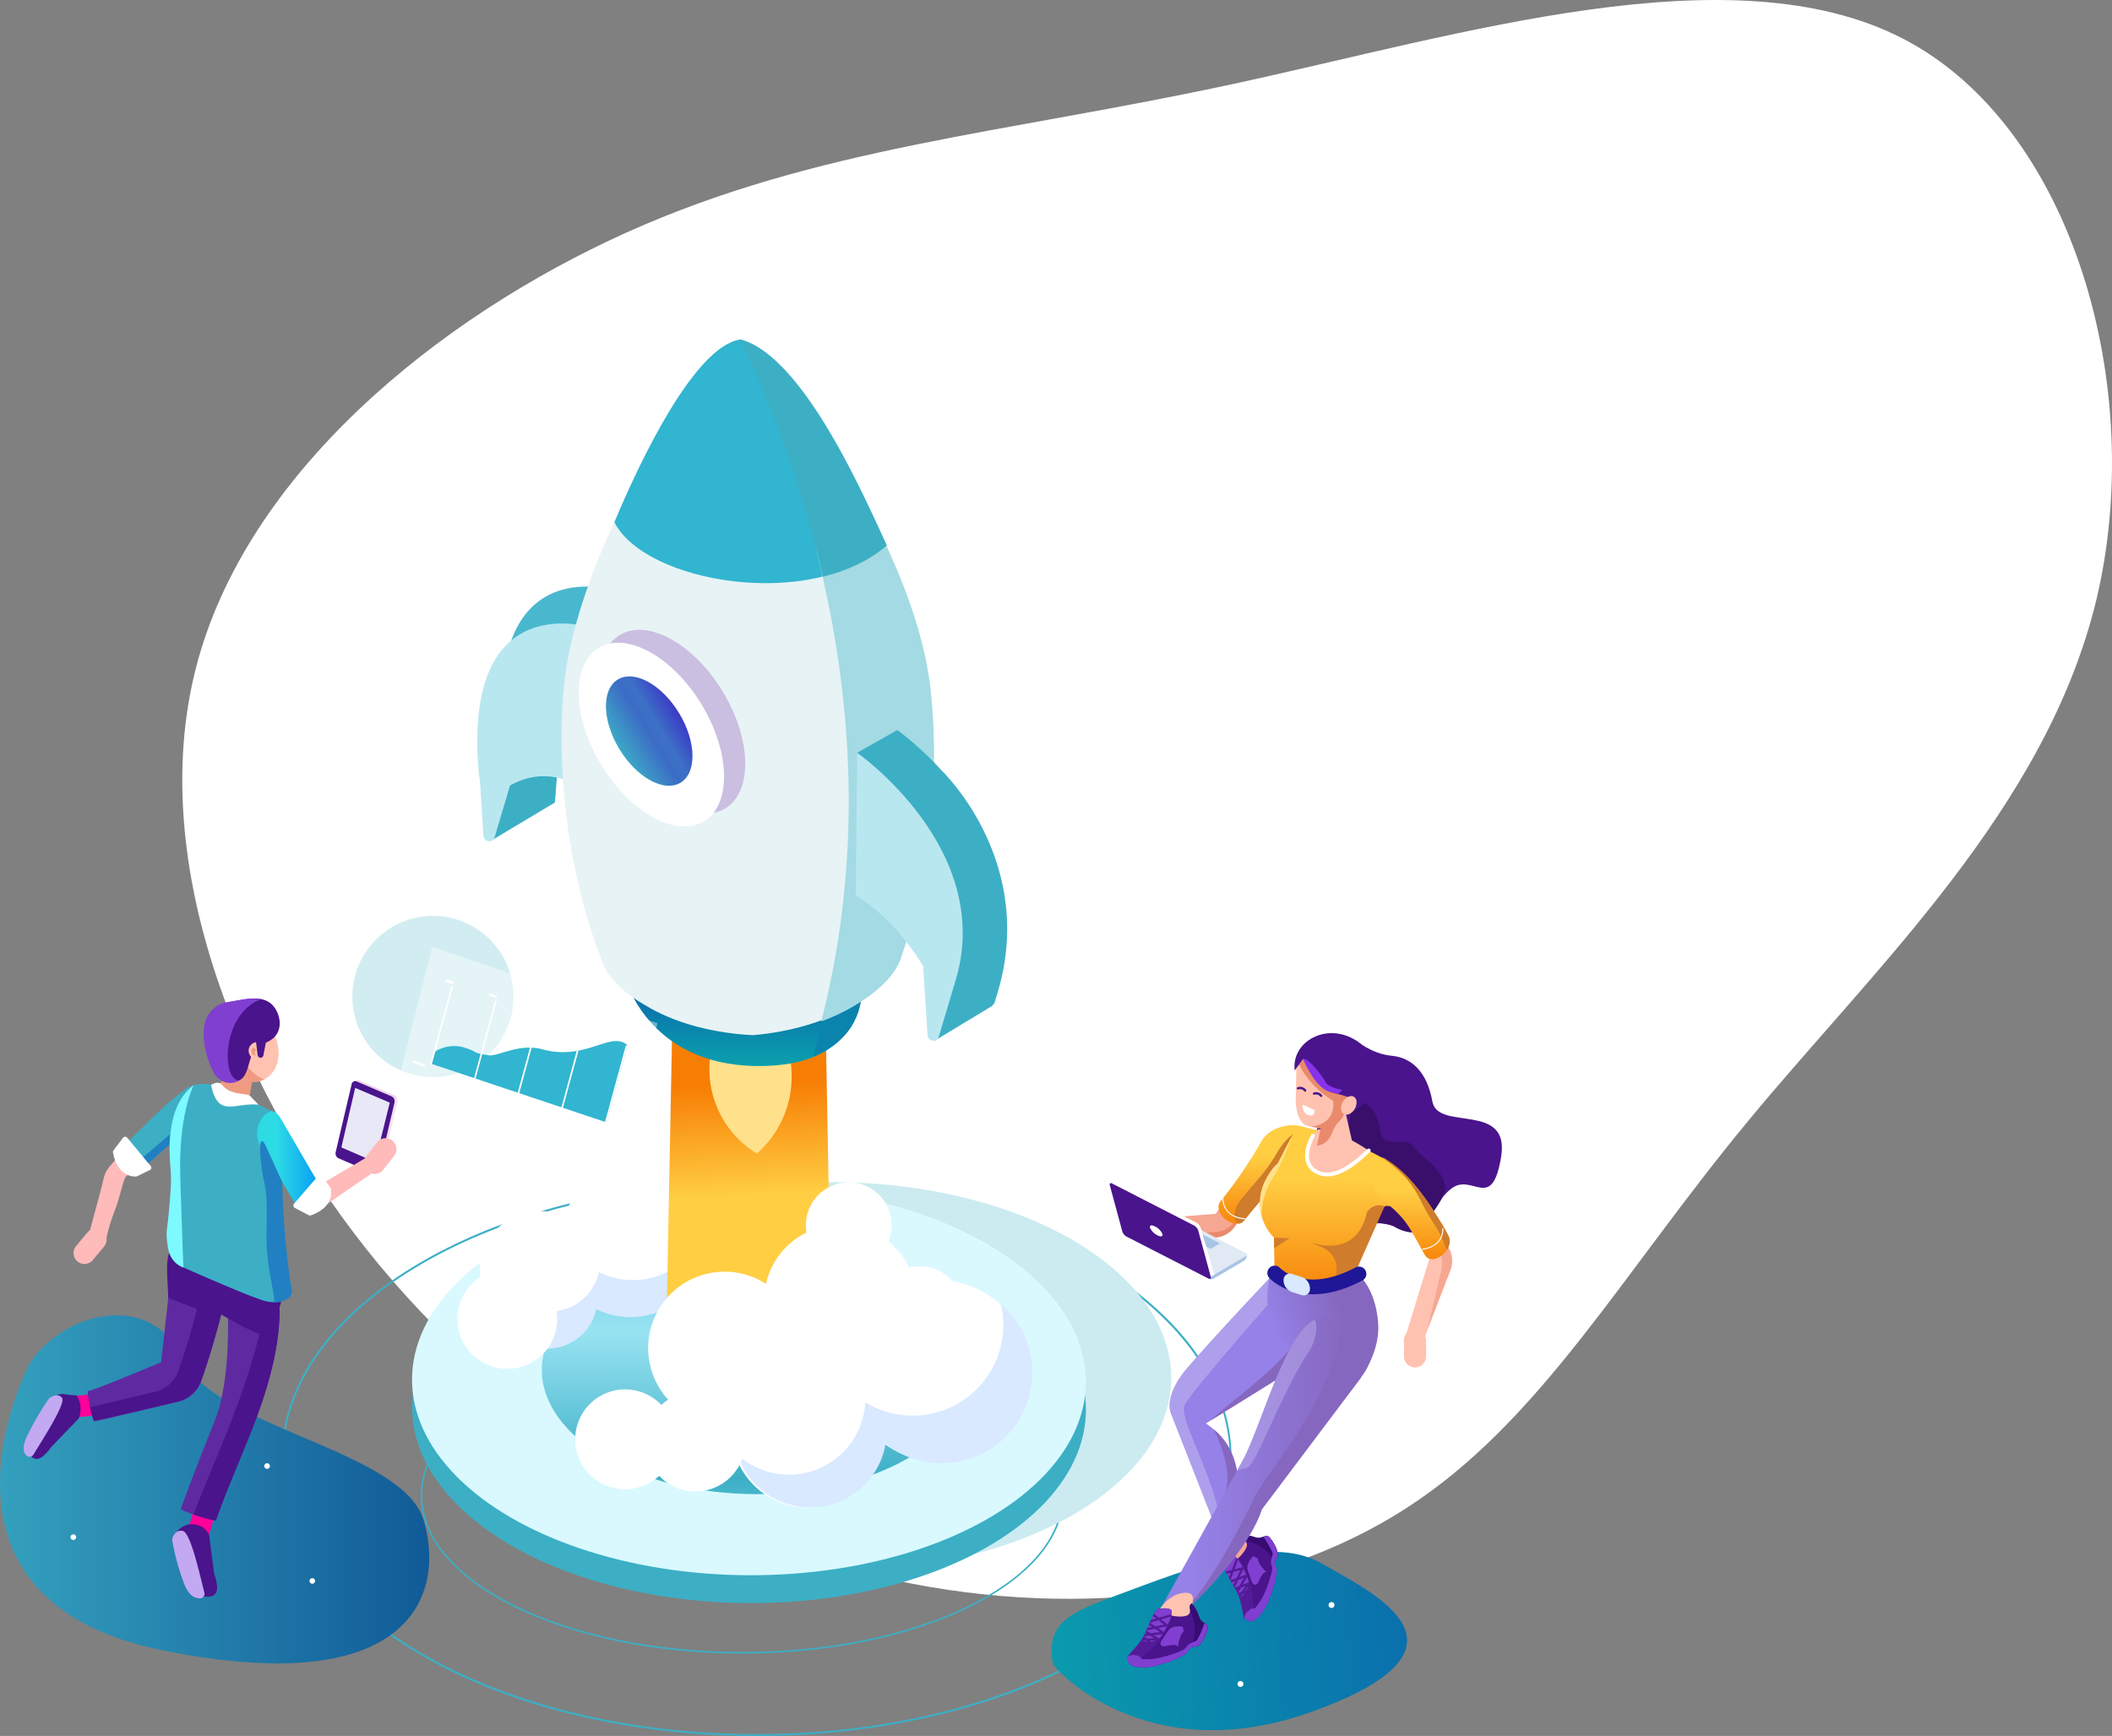 <svg xmlns="http://www.w3.org/2000/svg" xmlns:xlink="http://www.w3.org/1999/xlink" width="910" height="748" viewBox="0 0 910 748">
  <rect x="0" y="0" width="910" height="748" fill="#808080" stroke="none"/>
  <defs>
    <linearGradient id="linear-gradient" x1="0.015" y1="0.684" x2="0.659" y2="0.46" gradientUnits="objectBoundingBox">
      <stop offset="0.168" stop-color="#9581e7"/>
      <stop offset="0.969" stop-color="#8667bf"/>
    </linearGradient>
    <linearGradient id="linear-gradient-2" x1="0" y1="0.5" x2="1" y2="0.5" xlink:href="#linear-gradient"/>
    <linearGradient id="linear-gradient-3" y1="0.5" x2="1" y2="0.5" gradientUnits="objectBoundingBox">
      <stop offset="0" stop-color="#a950c7"/>
      <stop offset="0" stop-color="#3cafc6"/>
      <stop offset="1" stop-color="#0f5896"/>
    </linearGradient>
    <linearGradient id="linear-gradient-4" x1="-0.366" y1="0.5" x2="1.366" y2="0.5" gradientUnits="objectBoundingBox">
      <stop offset="0" stop-color="#82ddef"/>
      <stop offset="0.249" stop-color="#3cafc6"/>
      <stop offset="0.589" stop-color="#98e3f2"/>
      <stop offset="1" stop-color="#3cafc6"/>
    </linearGradient>
    <linearGradient id="linear-gradient-5" x1="0.488" y1="0.31" x2="0.497" y2="0.757" gradientUnits="objectBoundingBox">
      <stop offset="0" stop-color="#f77e05"/>
      <stop offset="0.005" stop-color="#f77e05"/>
      <stop offset="0.682" stop-color="#ffce43"/>
    </linearGradient>
    <linearGradient id="linear-gradient-6" x1="0.5" x2="0.5" y2="1" gradientUnits="objectBoundingBox">
      <stop offset="0" stop-color="#0a62ad"/>
      <stop offset="1" stop-color="#0aa0ad"/>
    </linearGradient>
    <linearGradient id="linear-gradient-7" x1="-0.054" y1="0.492" x2="1.175" y2="0.492" gradientUnits="objectBoundingBox">
      <stop offset="0" stop-color="#3cafc6"/>
      <stop offset="0.433" stop-color="#3c6cc6"/>
      <stop offset="0.566" stop-color="#3c71c6"/>
      <stop offset="0.846" stop-color="#3c3cc6"/>
      <stop offset="1" stop-color="#ff69d7"/>
    </linearGradient>
    <linearGradient id="linear-gradient-8" y1="0.5" x2="1" y2="0.5" gradientUnits="objectBoundingBox">
      <stop offset="0.355" stop-color="#2ddbe4"/>
      <stop offset="1" stop-color="#059af7"/>
    </linearGradient>
    <linearGradient id="linear-gradient-9" x1="1.079" y1="0.5" x2="-0.094" y2="0.547" xlink:href="#linear-gradient-6"/>
    <linearGradient id="linear-gradient-10" x1="0.5" x2="0.5" y2="1" gradientUnits="objectBoundingBox">
      <stop offset="0.318" stop-color="#ffce43"/>
      <stop offset="0.995" stop-color="#f77e05"/>
      <stop offset="1" stop-color="#f77e05"/>
    </linearGradient>
    <clipPath id="clip-path">
      <path id="Tracé_578" data-name="Tracé 578" d="M88.275,93.874s-25.284,26.716-36.006,39.36c-4.217,4.973-8.786,13.114-6.351,19.163l25.252,64.377,6.28-8.57c-3.27-27.409.029-40.328-16.589-51.757l45.646-28.336Z" transform="translate(-45.237 -93.874)" fill="#9581e7"/>
    </clipPath>
    <clipPath id="clip-path-2">
      <path id="Tracé_775" data-name="Tracé 775" d="M72.985,192.362c4.412-.336,6.307,1.074,7.826,1.153s3.471-1.413,4.571-.489,4.153,5.3,3.912,8.592a3.512,3.512,0,0,0-.709,4.626c.985,1.785-1.92,13.4-5.515,18.613s-5.939,5.393-8.259,3.282c-.666-1.932-1.4-8.154-3.039-11.11s-5.987-10.252-5.718-11.178,2.067-4.19,3.835-4.728a2.721,2.721,0,0,1,1.895,1.411c1.143-.687,4.622-4.513,4.159-6.435S72.679,194.387,72.985,192.362Z" transform="translate(-66.043 -192.31)" fill="#4a148c"/>
    </clipPath>
    <linearGradient id="linear-gradient-11" x1="0.015" y1="0.684" x2="0.659" y2="0.46" xlink:href="#linear-gradient"/>
    <clipPath id="clip-path-3">
      <path id="Tracé_587" data-name="Tracé 587" d="M128.482,125.368c-4.109,18.955-14.092,16.7-23.443,10.191C85.257,121.8,80.43,111.089,83.611,95.079c0,0,11.205-16.239,22.855-9.057S133.011,104.48,128.482,125.368Z" transform="translate(-82.712 -84.19)" fill="url(#linear-gradient)"/>
    </clipPath>
    <linearGradient id="linear-gradient-12" x1="0" y1="0.647" x2="0.764" y2="0.358" xlink:href="#linear-gradient"/>
    <clipPath id="clip-path-4">
      <path id="Tracé_580" data-name="Tracé 580" d="M128.185,134.923,85.643,191.469c-4.862,14.446-19.228,31.485-39.165,50.038l-6.082-4.4s27.759-49.867,37-66.73c8.3-15.151,19.437-59.743,33.36-61.145C126.4,107.66,128.185,134.923,128.185,134.923Z" transform="translate(-40.396 -109.169)" fill="url(#linear-gradient-2)"/>
    </clipPath>
    <linearGradient id="linear-gradient-14" xlink:href="#linear-gradient-10"/>
    <clipPath id="clip-path-5">
      <path id="Tracé_786" data-name="Tracé 786" d="M56.758,218.522c2.9,3.339,2.9,5.7,3.748,6.966s3.206,1.941,3.122,3.375-1.772,6.5-4.556,8.268a3.512,3.512,0,0,0-4.134,2.194c-.844,1.856-11.9,6.462-18.224,6.69s-7.872-1.543-7.564-4.665c1.152-1.687,5.7-5.994,7.1-9.072S40.9,221.355,41.8,221.017s4.6-.844,6.082.253a2.721,2.721,0,0,1,0,2.362c1.234.506,6.38,1.012,7.646-.506S54.95,219.486,56.758,218.522Z" transform="translate(-29.113 -218.522)" fill="#4a148c"/>
    </clipPath>
  </defs>
  <g id="Groupe_499" data-name="Groupe 499" transform="translate(-732 95)">
    <path id="Tracé_520" data-name="Tracé 520" d="M518.741-166.665c73.64,38.123,104.893,150.928,83.407,241.446-21.682,90.518-95.713,158.944-150.21,225.024-54.5,65.885-89.267,129.423-147.28,166.764-57.818,37.341-138.881,48.289-219.944,31.085S-77.217,434.7-137.77,361.78c-60.358-72.923-100.4-173.02-79.109-256.891S-112.768-46.431-31.119-83.186c81.844-36.755,162.516-42.62,261.159-63.93S444.905-204.788,518.741-166.665Z" transform="translate(1033.197 88.318)" fill="#fff"/>
    <path id="Tracé_527" data-name="Tracé 527" d="M922.171,826.995c-54.646,0-106.028-12.41-144.68-34.945-38.717-22.572-60.04-52.607-60.04-84.572s21.322-62,60.04-84.572c38.652-22.534,90.033-34.944,144.68-34.944s106.028,12.41,144.679,34.944c38.718,22.572,60.041,52.608,60.041,84.572s-21.323,62-60.041,84.572C1028.2,814.585,976.818,826.995,922.171,826.995Zm0-238.249c-112.451,0-203.935,53.263-203.935,118.732s91.485,118.732,203.935,118.732,203.936-53.263,203.936-118.732S1034.623,588.746,922.171,588.746Z" transform="translate(135.765 -173.995)" fill="#3cafc5"/>
    <path id="Tracé_528" data-name="Tracé 528" d="M932.722,810.054c-76.376,0-138.511-30.537-138.511-68.073s62.135-68.074,138.511-68.074,138.511,30.538,138.511,68.074S1009.1,810.054,932.722,810.054Zm0-135.429c-75.979,0-137.792,30.215-137.792,67.356s61.813,67.355,137.792,67.355,137.793-30.216,137.793-67.355S1008.7,674.625,932.722,674.625Z" transform="translate(119.026 -192.546)" fill="#3cafc5"/>
    <path id="Tracé_529" data-name="Tracé 529" d="M685.2,545.865l-.856-.285a5.561,5.561,0,0,1-3.511-7.012l5.427-16.316a5.561,5.561,0,0,1,7.012-3.511l.856.285a5.561,5.561,0,0,1,3.511,7.012l-2.91,16.445C693.768,545.376,688.1,546.828,685.2,545.865Z" transform="translate(143.73 -159.033)" fill="#f09a82"/>
    <path id="Tracé_530" data-name="Tracé 530" d="M697.532,517.637c-.568,8.535-6.053,12.088-12.252,7.938s-7.687-14.8-7.12-23.334,2.976-11.725,9.175-7.573S698.1,509.1,697.532,517.637Z" transform="translate(144.27 -153.51)" fill="#f09a82"/>
    <path id="Tracé_531" data-name="Tracé 531" d="M709.162,514.18c-1.481,8.425-9.933,12.311-15.651,7.518s-9.153-15.507-7.671-23.931,7.315-11.369,13.033-6.577S710.643,505.756,709.162,514.18Z" transform="translate(142.663 -152.654)" fill="#ffc2b0"/>
    <path id="Tracé_532" data-name="Tracé 532" d="M703.19,523.178a8.608,8.608,0,0,1-9.678-1.068c-5.717-4.792-9.153-15.506-7.671-23.931s-.514-9.369,4.862-4.2C692.117,495.345,688.439,517.2,703.19,523.178Z" transform="translate(142.663 -153.065)" fill="#f09a82"/>
    <path id="Tracé_533" data-name="Tracé 533" d="M678.845,517.289s2.667,6.755,9.556,6.132c7.94-.719,4.323-14,11.989-16.277,10.366-3.076,7.935-13.137,4.1-16.871s-9.548-2.742-16.592-1.484C680.447,490.121,670.88,492.338,678.845,517.289Z" transform="translate(144.747 -152.387)" fill="#4a148c"/>
    <circle id="Ellipse_1209" data-name="Ellipse 1209" cx="3.766" cy="3.766" r="3.766" transform="translate(838.523 354.697) rotate(-9.846)" fill="#ffc2b0"/>
    <path id="Tracé_534" data-name="Tracé 534" d="M705.384,517.472h0a1.26,1.26,0,0,1-1.24-1.273l-1.042-8.227c.009-.691,1.715-.031,2.406-.022h0c.691.009,2.719-.322,2.709.369l-1.561,7.913A1.26,1.26,0,0,1,705.384,517.472Z" transform="translate(138.863 -156.704)" fill="#4a148c"/>
    <path id="Tracé_535" data-name="Tracé 535" d="M690.15,522.9a7.488,7.488,0,0,1-7.295.365,8.745,8.745,0,0,1-3.583-3.4c-2.97-5.019-8.565-21.874.179-28.057,0,0,1.553-2.266,6.979-2.815,0,0,2.37-.458,5.351-.963a22.726,22.726,0,0,1,5.225-.275l2.58.162c-17.181,6.2-17.3,35.128-9.436,34.985Z" transform="translate(144.981 -152.398)" fill="#813fd1"/>
    <path id="Tracé_536" data-name="Tracé 536" d="M703.212,515.839s-.915.293-.768,1,.5.783.5.783a.713.713,0,0,1-1.124.107,1.969,1.969,0,0,1-.263-2.748C702.221,514.066,703.212,515.839,703.212,515.839Z" transform="translate(139.29 -158.228)" fill="#f09a82"/>
    <path id="Tracé_537" data-name="Tracé 537" d="M576.328,681.265c-2.122,2.988-52.55,102.628,56.586,124.735S754.6,780.193,745.383,749.876s-90.354-39.888-103.518-69.159S591.96,659.253,576.328,681.265Z" transform="translate(169.133 -189.897)" fill="url(#linear-gradient-3)"/>
    <ellipse id="Ellipse_1210" data-name="Ellipse 1210" cx="83.81" cy="145.167" rx="83.81" ry="145.167" transform="translate(945.87 581.213) rotate(-89.689)" fill="#cbebf0"/>
    <ellipse id="Ellipse_1211" data-name="Ellipse 1211" cx="83.81" cy="145.167" rx="83.81" ry="145.167" transform="translate(909.118 594.955) rotate(-89.689)" fill="#3cafc5"/>
    <ellipse id="Ellipse_1212" data-name="Ellipse 1212" cx="83.81" cy="145.167" rx="83.81" ry="145.167" transform="matrix(0.005, -1, 1, 0.005, 909.118, 583.023)" fill="#d9f9ff"/>
    <ellipse id="Ellipse_1213" data-name="Ellipse 1213" cx="53.303" cy="92.327" rx="53.303" ry="92.327" transform="translate(965.167 548.317) rotate(-89.689)" fill="url(#linear-gradient-4)"/>
    <circle id="Ellipse_1214" data-name="Ellipse 1214" cx="18.499" cy="18.499" r="18.499" transform="translate(1011.12 395.868) rotate(-36.533)" fill="#fff"/>
    <circle id="Ellipse_1215" data-name="Ellipse 1215" cx="22.141" cy="22.141" r="22.141" transform="matrix(0.69, -0.724, 0.724, 0.69, 1012.992, 424.073)" fill="#fff"/>
    <circle id="Ellipse_1216" data-name="Ellipse 1216" cx="25.752" cy="25.752" r="25.752" transform="matrix(0.23, -0.973, 0.973, 0.23, 1003.752, 421.642)" fill="#fff"/>
    <circle id="Ellipse_1217" data-name="Ellipse 1217" cx="32.934" cy="32.934" r="32.934" transform="matrix(0.21, -0.978, 0.978, 0.21, 968.343, 462.677)" fill="#fff"/>
    <circle id="Ellipse_1218" data-name="Ellipse 1218" cx="25.752" cy="25.752" r="25.752" transform="translate(1067.928 489.594) rotate(-71.782)" fill="#fff"/>
    <circle id="Ellipse_1219" data-name="Ellipse 1219" cx="25.752" cy="25.752" r="25.752" transform="matrix(0.318, -0.948, 0.948, 0.318, 931.886, 468.793)" fill="#fff"/>
    <circle id="Ellipse_1220" data-name="Ellipse 1220" cx="39.089" cy="39.089" r="39.089" transform="translate(1085.198 516.855) rotate(-67.558)" fill="#fff"/>
    <circle id="Ellipse_1221" data-name="Ellipse 1221" cx="32.934" cy="32.934" r="32.934" transform="translate(1042.621 494.05) rotate(-8.607)" fill="#fff"/>
    <path id="Tracé_539" data-name="Tracé 539" d="M1081.9,655.376a39.073,39.073,0,0,1-58.4,42.4,32.93,32.93,0,0,1-55.039,22.618,32.93,32.93,0,0,0,63.768-4.695,39.08,39.08,0,0,0,49.669-60.32Z" transform="translate(81.341 -188.546)" fill="#d9e9ff"/>
    <path id="Tracé_540" data-name="Tracé 540" d="M891.99,635.994a32.827,32.827,0,0,1-12.353-3.376,21.52,21.52,0,0,1-22.569,16.938c-9.027-.645-19.471-7.564-22.079-15.684-1.169,2.4-.448,6.267-.649,9.094-.848,11.854,9.731,21.734,21.585,22.581a21.519,21.519,0,0,0,22.569-16.938,32.944,32.944,0,0,0,47.139-35.192A32.944,32.944,0,0,1,891.99,635.994Z" transform="translate(110.39 -179.516)" fill="#d9e9ff"/>
    <circle id="Ellipse_1222" data-name="Ellipse 1222" cx="21.519" cy="21.519" r="21.519" transform="translate(920.708 479.081) rotate(-55.914)" fill="#fff"/>
    <path id="Tracé_541" data-name="Tracé 541" d="M832.472,384.66,860.31,368l3.382-43.348-26.98,6.733Z" transform="translate(110.794 -117.221)" fill="#3cafc5"/>
    <path id="Tracé_542" data-name="Tracé 542" d="M931.824,494.45l-2.631,135.324,70.556-33.055-2.282-124.675Z" transform="translate(89.857 -149.006)" fill="url(#linear-gradient-5)"/>
    <path id="Tracé_543" data-name="Tracé 543" d="M953.154,513.691a42.629,42.629,0,0,0,20.2,40.815s24.888-19.392,10.566-53.952S953.154,513.691,953.154,513.691Z" transform="translate(84.734 -152.456)" fill="#ffe18c"/>
    <path id="Tracé_544" data-name="Tracé 544" d="M880.526,330.172c-14.275-6.78-25.86-1.069-32.627,4.285-3.109,2.46-7.924-2.733-8.471-8.992-7.126-81.556,49.466-62.155,49.466-62.155Z" transform="translate(109.42 -103.551)" fill="#49b8ce"/>
    <path id="Tracé_545" data-name="Tracé 545" d="M906.567,476.119s9.572,37.2,55.878,38.1,44.932-30.617,44.932-30.617Z" transform="translate(94.746 -149.898)" fill="url(#linear-gradient-6)"/>
    <path id="Tracé_546" data-name="Tracé 546" d="M867.008,350.472c-14.275-6.781-25.859-1.07-32.627,4.285-3.109,2.46-7.924-2.734-8.471-8.992-7.125-81.556,49.466-62.156,49.466-62.156Z" transform="translate(112.346 -107.93)" fill="#b9e7f0"/>
    <path id="Tracé_547" data-name="Tracé 547" d="M1030.634,276.49c-4.943-47.119-38.561-100.653-58.2-130.824-6.134-9.423-14.458-17.492-23.757-20.067-9.2,2.914-17.222,11.282-23.007,20.923-18.52,30.869-50.156,85.6-53.37,132.867-2.776,40.819,4.242,81.536,16.635,113.557l.522,1.329c3.119,7.624,10.215,13.752,20.694,19.55,12.425,6.873,28.01,10.678,44.013,11.485,15.962-1.392,31.4-5.765,43.562-13.088,10.261-6.177,17.266-12.742,20.1-20.475l.335-1.168C1029.379,358.126,1034.9,317.18,1030.634,276.49Z" transform="translate(102.278 -74.266)" fill="#e7f3f5"/>
    <ellipse id="Ellipse_1223" data-name="Ellipse 1223" cx="25.241" cy="43.72" rx="25.241" ry="43.72" transform="translate(977.453 191.774) rotate(-31.36)" fill="#cabfe0"/>
    <ellipse id="Ellipse_1224" data-name="Ellipse 1224" cx="25.241" cy="43.72" rx="25.241" ry="43.72" transform="matrix(0.854, -0.52, 0.52, 0.854, 968.36, 197.321)" fill="#fff"/>
    <ellipse id="Ellipse_1225" data-name="Ellipse 1225" cx="15.023" cy="26.022" rx="15.023" ry="26.022" transform="matrix(0.854, -0.52, 0.52, 0.854, 985.368, 205.603)" fill="url(#linear-gradient-7)"/>
    <path id="Tracé_548" data-name="Tracé 548" d="M1017.984,214.259c-12.365-26.79-28.047-51.5-39.213-68.658-6.134-9.423-14.457-17.493-23.757-20.067-19.453,2.787-42.9,51.384-54.294,78.734C913.661,230.157,984.707,242.844,1017.984,214.259Z" transform="translate(96.007 -74.263)" fill="#31b5d0"/>
    <path id="Tracé_549" data-name="Tracé 549" d="M1030.849,484.168l-13.489-1q-3.1,14.012-7.406,28.232C1031.688,503.416,1030.849,484.168,1030.849,484.168Z" transform="translate(72.393 -151.419)" fill="#0a83ad"/>
    <path id="Tracé_550" data-name="Tracé 550" d="M1013.568,437.079a83.423,83.423,0,0,0,14.238-6.724c10.261-6.177,17.265-12.742,20.1-20.475l.335-1.167c11.212-32.453,16.734-73.4,12.467-114.089-2.451-23.363-11.951-48.3-23.3-71.191-11.542-23.272-34.239-22.922-24.814,15.622C1026.361,295.337,1032.255,364.162,1013.568,437.079Z" transform="translate(72.296 -91.973)" fill="#a3dae3"/>
    <path id="Tracé_551" data-name="Tracé 551" d="M1005.481,227.777c10.4-2.556,19.978-6.927,27.581-13.458-11.823-25.916-36.9-81.656-62.97-88.725-.074.024-.147.054-.22.078A499.811,499.811,0,0,1,1005.481,227.777Z" transform="translate(81.055 -74.276)" fill="#3cafc5"/>
    <path id="Tracé_552" data-name="Tracé 552" d="M1051.462,340.145l-17.273,9.785,16.72,43.548-.085,8.172c1.48.871,2.906,1.826,4.3,2.817l18.373,47.856,17.323-9.938h0a3.876,3.876,0,0,0,2.6-2.706C1111.892,382.271,1051.462,340.145,1051.462,340.145Z" transform="translate(67.137 -120.558)" fill="#3cafc5"/>
    <path id="Tracé_553" data-name="Tracé 553" d="M1072.647,362.959,1041.809,382.6c26.53,20.921,40.579,36.313,27.391,96.313l23.808-14.391.933-.572c1.4-1.361,1.332-2.338,1.808-3.82C1114.221,402.718,1072.647,362.959,1072.647,362.959Z" transform="translate(65.489 -125.479)" fill="#3cafc5"/>
    <path id="Tracé_554" data-name="Tracé 554" d="M1033.375,414.13c15.5,9.131,26.543,25.428,32.716,36.549,2.836,5.11,8.464,5.886,9.882,1.48,18.471-57.409-41.96-99.535-41.96-99.535Z" transform="translate(67.318 -123.251)" fill="#b9e7f0"/>
    <path id="Tracé_555" data-name="Tracé 555" d="M1070.426,469.757l1.92,29.9a2.476,2.476,0,0,0,4.844.548l6.781-22.759Z" transform="translate(59.31 -148.526)" fill="#b9e7f0"/>
    <path id="Tracé_556" data-name="Tracé 556" d="M826.228,360.106l1.919,29.9a2.476,2.476,0,0,0,4.844.548l6.781-22.759Z" transform="translate(112.148 -124.871)" fill="#b9e7f0"/>
    <circle id="Ellipse_1226" data-name="Ellipse 1226" cx="32.934" cy="32.934" r="32.934" transform="matrix(0.846, -0.533, 0.533, 0.846, 1048.704, 455.215)" fill="#fff"/>
    <circle id="Ellipse_1227" data-name="Ellipse 1227" cx="21.519" cy="21.519" r="21.519" transform="matrix(0.803, -0.597, 0.597, 0.803, 1001.511, 521.705)" fill="#fff"/>
    <circle id="Ellipse_1228" data-name="Ellipse 1228" cx="21.519" cy="21.519" r="21.519" transform="translate(970.912 525.174) rotate(-45)" fill="#fff"/>
    <circle id="Ellipse_1229" data-name="Ellipse 1229" cx="18.499" cy="18.499" r="18.499" transform="translate(1071.552 433.42) rotate(-46.049)" fill="#fff"/>
    <circle id="Ellipse_1230" data-name="Ellipse 1230" cx="18.499" cy="18.499" r="18.499" transform="translate(1109.844 450.583)" fill="#fff"/>
    <circle id="Ellipse_1231" data-name="Ellipse 1231" cx="32.934" cy="32.934" r="32.934" transform="translate(1004.753 461.13) rotate(-12.899)" fill="#fff"/>
    <circle id="Ellipse_1232" data-name="Ellipse 1232" cx="34.731" cy="34.731" r="34.731" transform="translate(883.814 299.644)" fill="#3cafc5" opacity="0.23"/>
    <path id="Tracé_558" data-name="Tracé 558" d="M798.719,411.775a1.207,1.207,0,1,1-1.207-1.207A1.207,1.207,0,0,1,798.719,411.775Z" transform="translate(118.624 -135.759)" fill="#fff"/>
    <path id="Tracé_559" data-name="Tracé 559" d="M798.719,268.152a1.207,1.207,0,1,1-1.207-1.208A1.207,1.207,0,0,1,798.719,268.152Z" transform="translate(118.624 -104.774)" fill="#fff"/>
    <path id="Tracé_560" data-name="Tracé 560" d="M1137.633,509.865a1.207,1.207,0,1,1-1.207-1.207A1.208,1.208,0,0,1,1137.633,509.865Z" transform="translate(45.294 -156.921)" fill="#fff"/>
    <circle id="Ellipse_1234" data-name="Ellipse 1234" cx="1.207" cy="1.207" r="1.207" transform="translate(956.919 302.791)" fill="#fff"/>
    <path id="Tracé_561" data-name="Tracé 561" d="M604.034,783.222a1.207,1.207,0,1,1-1.207-1.207A1.208,1.208,0,0,1,604.034,783.222Z" transform="translate(160.768 -215.882)" fill="#fff"/>
    <path id="Tracé_562" data-name="Tracé 562" d="M1126.618,591.527a1.207,1.207,0,1,1-1.207-1.207A1.207,1.207,0,0,1,1126.618,591.527Z" transform="translate(47.678 -174.539)" fill="#fff"/>
    <path id="Tracé_565" data-name="Tracé 565" d="M710.5,744.147a1.207,1.207,0,1,1-1.208-1.207A1.207,1.207,0,0,1,710.5,744.147Z" transform="translate(137.787 -207.447)" fill="#fff"/>
    <path id="Tracé_566" data-name="Tracé 566" d="M735.343,807.284a1.207,1.207,0,1,1-1.207-1.208A1.207,1.207,0,0,1,735.343,807.284Z" transform="translate(132.424 -221.076)" fill="#fff"/>
    <path id="Tracé_567" data-name="Tracé 567" d="M735.343,514.395a1.207,1.207,0,1,1-1.207-1.207A1.207,1.207,0,0,1,735.343,514.395Z" transform="translate(132.424 -157.898)" fill="#fff"/>
    <path id="Tracé_627" data-name="Tracé 627" d="M765.384,572.495l-15.4-6.763a2.4,2.4,0,0,1-1.183-2.719l6.845-29.1a1.583,1.583,0,0,1,2.129-1.307l15.269,6.512a2.4,2.4,0,0,1,1.182,2.719l-6.812,28.96c-.173.732-.485.891-1.114,1.207Z" transform="translate(129.013 -162.058)" fill="#ebcae3" opacity="0.57"/>
    <path id="Tracé_628" data-name="Tracé 628" d="M760.815,545.729s-12.259,18.4-12,17.283l6.646-30,1.2-.41a1.4,1.4,0,0,1,1.124.006l15.269,6.512a2.032,2.032,0,0,1,1.017,1.055Z" transform="translate(128.996 -162.059)" fill="#ebcae3" opacity="0.57"/>
    <path id="Tracé_629" data-name="Tracé 629" d="M763.686,572.755l-15.227-6.516a2.381,2.381,0,0,1-1.14-2.722l6.844-29.1a1.564,1.564,0,0,1,2.108-1.3l15.216,6.516a2.379,2.379,0,0,1,1.132,2.724l-6.845,29.1A1.546,1.546,0,0,1,763.686,572.755Z" transform="translate(129.333 -162.167)" fill="#4a148c"/>
    <path id="Tracé_630" data-name="Tracé 630" d="M764.711,568.55l-14.274-6.157,5.961-25.652,14.9,6.354-6.214,25.071C765.032,568.382,764.915,568.637,764.711,568.55Z" transform="translate(128.645 -162.977)" fill="#e9e8f7"/>
    <path id="Tracé_631" data-name="Tracé 631" d="M733.144,588.693,758.387,573.8l3.4,5.912L739.01,595.382a9.723,9.723,0,0,1-9.044,1.048Z" transform="translate(133.064 -170.974)" fill="#ffbaba"/>
    <path id="Tracé_632" data-name="Tracé 632" d="M775.027,565.373h0a4.716,4.716,0,0,0-6.6.815l-4.669,5.984a4.715,4.715,0,0,0,.816,6.6h0a4.716,4.716,0,0,0,6.6-.815l4.668-5.983A4.715,4.715,0,0,0,775.027,565.373Z" transform="translate(125.983 -168.942)" fill="#ffbaba"/>
    <path id="Tracé_633" data-name="Tracé 633" d="M615.853,615.146l0,0a4.716,4.716,0,0,0-6.621.6l-4.861,5.828a4.715,4.715,0,0,0,.6,6.623h0a4.715,4.715,0,0,0,6.62-.6l4.862-5.828A4.715,4.715,0,0,0,615.853,615.146Z" transform="translate(160.409 -179.659)" fill="#ffbaba"/>
    <path id="Tracé_634" data-name="Tracé 634" d="M665.069,780.533l3.09-11.446c4.539-1.967,7.958-2.573,8.989,2.471l-3.2,11.317Z" transform="translate(147.072 -212.78)" fill="#f09"/>
    <path id="Tracé_635" data-name="Tracé 635" d="M675.733,797.576l-2.176-16.656c-1.614-3.072-4.313-4.656-8.335-4.431a9.3,9.3,0,0,0-5.772,3.424c-1.974,2.149-.907,6.894.051,9.4l5.589,11c3.748,8.124,6.98,7.761,9.673,7.106h0C677.8,806.376,677.376,802.712,675.733,797.576Z" transform="translate(148.525 -214.684)" fill="#4a148c"/>
    <path id="Tracé_636" data-name="Tracé 636" d="M681.328,638.729c2.137,16.992,2.05,46.81-4.114,62.443-4.371,11.086-10.843,27.188-14.936,38.875-.332.949,14.844,5.774,15.145,4.9,4.111-11.98,10.787-26.981,15.27-38.466,6.369-16.315,11.849-33.724,12.139-51.379.134-8.18-12.615-9.228-12.75-.97Z" transform="translate(147.676 -184.953)" fill="#5f2aa1"/>
    <path id="Tracé_637" data-name="Tracé 637" d="M700.679,651.231c-2.719,18.872-8.851,37.377-15.723,54.981-4.524,11.59-10.62,25.705-15.861,39,4.289,1.483,9.623,2.944,9.8,2.427,4.111-11.98,10.787-26.981,15.27-38.465,6.369-16.315,11.849-33.724,12.139-51.379A6.427,6.427,0,0,0,700.679,651.231Z" transform="translate(146.203 -187.652)" fill="#4a148c"/>
    <path id="Tracé_638" data-name="Tracé 638" d="M603.159,705.743l11.775-1.39c3.515,3.481,5.348,6.429,1.051,9.263l-11.695,1.242Z" transform="translate(160.436 -199.118)" fill="#f09"/>
    <path id="Tracé_639" data-name="Tracé 639" d="M659.91,682.931c7.827-21.552,14.7-53.188,14.392-54.4l-26.494-.68c.074.291-5.1,46.749-5.1,46.749s-28.326,11.939-31.464,12.411c-.785.118,1.978,13.164,2.722,13.06,1.793-.249,24.323-5.6,36.106-8.407A13.869,13.869,0,0,0,659.91,682.931Z" transform="translate(158.72 -182.628)" fill="#5f2aa1"/>
    <path id="Tracé_640" data-name="Tracé 640" d="M674.531,628.384l-10.442-.268c-1.816,9.28-7.5,33.168-13.8,50.522a13.87,13.87,0,0,1-9.836,8.736c-7.7,1.836-19.987,4.755-28.08,6.628.667,3.075,1.47,5.971,1.823,5.921,1.793-.249,24.323-5.6,36.105-8.406a13.874,13.874,0,0,0,9.837-8.736C667.966,661.229,674.834,629.593,674.531,628.384Z" transform="translate(158.447 -182.684)" fill="#4a148c"/>
    <path id="Tracé_641" data-name="Tracé 641" d="M588.347,727.524,599.954,715.5a11.03,11.03,0,0,0-.786-9.988c-2.725-.209-2.725-.209-6.042-.627-2.788-.35-5.919,3.135-7.352,5.286l-5.515,10.525c-4.285,7.477-2.2,9.813-.18,11.562h0C582.592,734.059,585.231,731.681,588.347,727.524Z" transform="translate(165.919 -199.227)" fill="#4a148c"/>
    <path id="Tracé_642" data-name="Tracé 642" d="M654.344,540.009c-12.9,6.875-23.457,18.852-32.979,29.709-2.052,2.34-3.149,3.8-3.86,6.8-2.368,9.979-5.676,20.79-8.1,30.887-1.156,4.81,8.081-.14,9.3-5.291,2.661-11.229,3.615-10.254,6.226-20.108.466-1.758,1.444-5.535,2.029-6.2,9.149-10.472,19.228-22.139,31.64-28.753,4.684-2.5.4-9.522-4.257-7.04Z" transform="translate(159.109 -163.565)" fill="#ffbaba"/>
    <path id="Tracé_643" data-name="Tracé 643" d="M671.707,609.994a10.67,10.67,0,0,1-4.477,8.551c-2.6,1.657-4.823.516-4.956-2.549a10.666,10.666,0,0,1,4.477-8.551C669.355,605.788,671.574,606.929,671.707,609.994Z" transform="translate(147.677 -178.068)" fill="#fff"/>
    <path id="Tracé_644" data-name="Tracé 644" d="M655.18,645.51l17.882,6.831c1.237,1.271-4.108-4.94-2.552-4.089,3.241,1.772,21.492,13.054,25.184,12.956,4.46-.118,1.677-4.314,4.866-7.435,3.026-2.96,3.569-7.581,3.694-11.812a7.319,7.319,0,0,0-.472-3.442,7.445,7.445,0,0,0-2.668-2.632c-8.134-5.622-23.082-14.37-35.066-14.515C652.59,621.207,654.5,628.413,655.18,645.51Z" transform="translate(149.314 -181.233)" fill="#4a148c"/>
    <path id="Tracé_645" data-name="Tracé 645" d="M629.457,561.617c7.337-6.723,17.981-18.369,25.909-23.845,5.408-5.018,14.272-3.622,21.219.206,4.754,2.619,13.465,6.274,17.737,8.559,0,0,3.74,16.433,3.674,17.035.42,19.393-.424,28.973,2.94,52.661,0,0,2.428,8.756.521,9.97,0,0-4.441,4.835-13.856.764-5.314-1.682-22.66-9.243-32.43-13.556-4.245-1.875-6.125-6.214-6.522-10.839-.838-9.781,3.416-17.648.943-41.83l-10.717,9.422c-1.978,1.757-5.607,4.3-6.893,3.22l-4.493-5.535C625.93,566.543,626.885,563.519,629.457,561.617Z" transform="translate(155.347 -162.493)" fill="#3cafc5"/>
    <path id="Tracé_646" data-name="Tracé 646" d="M699.285,543.357c-10.262-1.094-17.37,6.086-20.44-8.495h0c1.448-.986,3.656-1.494,4.714-.1,1.858,2.453,4.8,3.6,9.47,4.079,1.235.126,2.458.311,3.174,1.325Z" transform="translate(144.099 -162.367)" fill="#fff"/>
    <path id="Tracé_647" data-name="Tracé 647" d="M635.591,580.48c-.141.436-8.543,1.411-10.646-10.152a1.166,1.166,0,0,1,.219-.9l4.117-5.411a1.144,1.144,0,0,1,1.79-.038L641.2,576.169a1.144,1.144,0,0,1-.378,1.759Z" transform="translate(155.737 -168.765)" fill="#fff"/>
    <path id="Tracé_648" data-name="Tracé 648" d="M652.8,566.675l.487-4.653L641.619,572l2.239,2.695Z" transform="translate(152.134 -168.433)" fill="#2180c2"/>
    <path id="Tracé_649" data-name="Tracé 649" d="M714.236,552.511l17.589,30.244-10.639,7.58-15.263-25.228c-4.157-6.643-.268-13.243,2.929-14.945C708.853,550.163,711.181,547.54,714.236,552.511Z" transform="translate(138.643 -165.722)" fill="url(#linear-gradient-8)"/>
    <path id="Tracé_650" data-name="Tracé 650" d="M739.874,589.836c.454.068,2.787,8.2-8.277,12.161a1.16,1.16,0,0,1-.928-.068l-6.01-3.177a1.144,1.144,0,0,1-.329-1.76l10.375-11.986a1.144,1.144,0,0,1,1.8.085Z" transform="translate(134.341 -173.305)" fill="#fff"/>
    <path id="Tracé_651" data-name="Tracé 651" d="M719.076,628.216c.025.173,1.87,4.533-2.353,6.182-3.519,1.374-3.167.941-5.292.967,1.517-.126-1.746-10.485-2.631-21.625-.829-10.446.836-21.418-1.227-29.988-1.419-5.9-3.675-25.5,1.227-14.547l6.529,14.4A356.235,356.235,0,0,0,719.076,628.216Z" transform="translate(138.28 -169.271)" fill="#2180c2"/>
    <path id="Tracé_653" data-name="Tracé 653" d="M657.412,783.833s.831-4.428,4.566-3.736c3.439.637,7.358,18.824,9.352,26.6a1.953,1.953,0,0,1-1.71,2.439c-1.9.152-4.673-.693-6.812-5.793A102.486,102.486,0,0,1,657.412,783.833Z" transform="translate(148.725 -215.452)" fill="#c2a9f2"/>
    <path id="Tracé_654" data-name="Tracé 654" d="M586.923,706.852s3.558-2.714,5.47-.133c1.76,2.376-8.175,17.611-12.22,24.3a2.012,2.012,0,0,1-2.759.8c-1.317-.95-2.51-3.1-.387-7.957A112.44,112.44,0,0,1,586.923,706.852Z" transform="translate(166.327 -199.389)" fill="#c2a9f2"/>
    <path id="Tracé_655" data-name="Tracé 655" d="M661.65,613.794s-5.5-1.52-6.608-8.368-.484-7.264,0-11.9,1.4-14.682,1.306-18.923-4.248-28.962,9.712-39.319c0,0-5.82,11.125-5.82,34.51C660.241,577.348,661.65,613.794,661.65,613.794Z" transform="translate(149.371 -162.658)" fill="#7dfaff"/>
    <path id="Tracé_657" data-name="Tracé 657" d="M882.609,557.807l-97.039-32.862,15.538-61.566,97.039,32.862Z" transform="translate(117.119 -150.345)" fill="#fff" opacity="0.4"/>
    <path id="Tracé_658" data-name="Tracé 658" d="M805.5,518.1a15.352,15.352,0,0,1,13.414-1.821c5.879,1.936,2.5,2,9.863,3.157,4.344.683,13.015-5.335,23.425-2.516,18.848,5.1,29.544-8.294,36.56-1.75l-9.028,33.209L804.147,523.09Z" transform="translate(113.614 -159.751)" fill="#31b5d0"/>
    <path id="Tracé_659" data-name="Tracé 659" d="M804,518.158a.337.337,0,0,1-.094-.012.352.352,0,0,1-.247-.435l9.019-33.177a.354.354,0,1,1,.683.188L804.343,517.9A.353.353,0,0,1,804,518.158Z" transform="translate(113.719 -154.283)" fill="#fff"/>
    <path id="Tracé_660" data-name="Tracé 660" d="M827.327,525.448a.34.34,0,0,1-.093-.012.353.353,0,0,1-.248-.435L836,491.822a.354.354,0,0,1,.683.188l-9.018,33.179A.354.354,0,0,1,827.327,525.448Z" transform="translate(109.314 -155.655)" fill="#fff"/>
    <path id="Tracé_661" data-name="Tracé 661" d="M850.512,533.25a.373.373,0,0,1-.094-.011.353.353,0,0,1-.248-.436l9.019-33.177a.354.354,0,1,1,.683.188l-9.019,33.177A.353.353,0,0,1,850.512,533.25Z" transform="translate(104.935 -157.124)" fill="#fff"/>
    <path id="Tracé_662" data-name="Tracé 662" d="M873.7,541.043a.334.334,0,0,1-.093-.012.353.353,0,0,1-.248-.435l9.019-33.177a.355.355,0,0,1,.684.188l-9.02,33.177A.353.353,0,0,1,873.7,541.043Z" transform="translate(100.555 -158.591)" fill="#fff"/>
    <path id="Tracé_663" data-name="Tracé 663" d="M896.716,549.471a.332.332,0,0,1-.093-.012.353.353,0,0,1-.248-.436l9.018-33.177a.354.354,0,0,1,.683.188l-9.018,33.177A.354.354,0,0,1,896.716,549.471Z" transform="translate(96.208 -160.177)" fill="#fff"/>
    <path id="Tracé_664" data-name="Tracé 664" d="M908.049,511.55l-2.453-.944a.6.6,0,0,1-.354-.7h0a.468.468,0,0,1,.632-.321l2.452.944a.6.6,0,0,1,.354.7h0A.468.468,0,0,1,908.049,511.55Z" transform="translate(94.535 -159.044)" fill="#fff"/>
    <path id="Tracé_665" data-name="Tracé 665" d="M894.507,558.6l-2.452-.944a.231.231,0,0,0-.023-.006l-1.82-.7a.47.47,0,0,0-.633.322.6.6,0,0,0,.355.7l2.452.944a.182.182,0,0,0,.024.007l1.82.7a.468.468,0,0,0,.632-.321A.6.6,0,0,0,894.507,558.6Z" transform="translate(97.493 -167.959)" fill="#fff"/>
    <path id="Tracé_666" data-name="Tracé 666" d="M869.245,549.46l-2.452-.944a.228.228,0,0,0-.023-.006l-1.82-.7a.469.469,0,0,0-.632.321.6.6,0,0,0,.355.7l2.452.945.023.006,1.821.7a.468.468,0,0,0,.631-.321A.6.6,0,0,0,869.245,549.46Z" transform="translate(102.265 -166.239)" fill="#fff"/>
    <path id="Tracé_667" data-name="Tracé 667" d="M845.613,541.052l-2.451-.944-.023-.006-1.821-.7a.469.469,0,0,0-.632.321.6.6,0,0,0,.354.7l2.452.945a.223.223,0,0,1,.024.007l1.82.7a.469.469,0,0,0,.632-.321A.6.6,0,0,0,845.613,541.052Z" transform="translate(106.728 -164.656)" fill="#fff"/>
    <path id="Tracé_668" data-name="Tracé 668" d="M823.291,533.2l-2.452-.944c-.007,0-.015,0-.023-.007l-1.821-.7a.468.468,0,0,0-.631.321.6.6,0,0,0,.354.7l2.452.944.024.006,1.82.7a.469.469,0,0,0,.632-.321A.6.6,0,0,0,823.291,533.2Z" transform="translate(110.944 -163.178)" fill="#fff"/>
    <path id="Tracé_669" data-name="Tracé 669" d="M884.31,504.4l-2.452-.944a.6.6,0,0,1-.354-.7h0a.469.469,0,0,1,.632-.321l2.452.944a.6.6,0,0,1,.354.7h0A.469.469,0,0,1,884.31,504.4Z" transform="translate(99.019 -157.698)" fill="#fff"/>
    <path id="Tracé_670" data-name="Tracé 670" d="M861.119,497.309l-2.452-.945a.6.6,0,0,1-.355-.7h0a.469.469,0,0,1,.632-.321l2.452.944a.6.6,0,0,1,.355.7h0A.47.47,0,0,1,861.119,497.309Z" transform="translate(103.399 -156.363)" fill="#fff"/>
    <path id="Tracé_671" data-name="Tracé 671" d="M837.619,490.024l-2.452-.944a.6.6,0,0,1-.355-.7h0a.469.469,0,0,1,.632-.321L837.9,489a.6.6,0,0,1,.354.7h0A.468.468,0,0,1,837.619,490.024Z" transform="translate(107.838 -154.992)" fill="#fff"/>
    <path id="Tracé_672" data-name="Tracé 672" d="M814.534,482.6l-2.452-.944a.6.6,0,0,1-.354-.7h0a.469.469,0,0,1,.632-.321l2.452.945a.6.6,0,0,1,.355.7h0A.469.469,0,0,1,814.534,482.6Z" transform="translate(112.198 -153.594)" fill="#fff"/>
    <path id="Tracé_673" data-name="Tracé 673" d="M799.369,525.391l-2.452-.945-.024-.006-1.82-.7a.469.469,0,0,0-.632.321.6.6,0,0,0,.355.7l2.452.944c.007,0,.015,0,.023.007l1.82.7a.468.468,0,0,0,.632-.321A.6.6,0,0,0,799.369,525.391Z" transform="translate(115.462 -161.708)" fill="#fff"/>
    <path id="Tracé_557" data-name="Tracé 557" d="M1228.112,656.465a1.207,1.207,0,1,1-1.207-1.207A1.207,1.207,0,0,1,1228.112,656.465Z" transform="translate(25.718 -188.548)" fill="#fff"/>
    <path id="Tracé_538" data-name="Tracé 538" d="M.56,246.731c.478,2.561,40.72,46.32,111.439,20.934,77.842-27.942,25.042-51.789,5.26-63.464S71.832,201.083,32.1,215.948C10.446,224.046-2.964,227.865.56,246.731Z" transform="translate(1185.082 374.946)" fill="url(#linear-gradient-9)"/>
    <circle id="Ellipse_1233" data-name="Ellipse 1233" cx="1.276" cy="1.276" r="1.276" transform="translate(1289.622 409.779)" fill="#fff"/>
    <path id="Tracé_557-2" data-name="Tracé 557" d="M66.923,120.95a1.275,1.275,0,1,1-1.275-1.275A1.275,1.275,0,0,1,66.923,120.95Z" transform="translate(1193.105 365.08)" fill="#fff"/>
    <path id="Tracé_563" data-name="Tracé 563" d="M108.72,219.243a1.276,1.276,0,1,1-1.277-1.275h0A1.276,1.276,0,0,1,108.72,219.243Z" transform="translate(1198.276 377.338)" fill="#fff"/>
    <path id="Tracé_564" data-name="Tracé 564" d="M73.8,249.49a1.276,1.276,0,1,1-1.277-1.275h0A1.275,1.275,0,0,1,73.8,249.49Z" transform="translate(1193.957 381.102)" fill="#fff"/>
    <path id="Tracé_568" data-name="Tracé 568" d="M82.765,51.553,66.807,71.543l-35.983,2.8,2.6,7.334,32.128.129a11.3,11.3,0,0,0,9.37-4.916l18-26.272Z" transform="translate(1188.932 356.477)" fill="#f5a791"/>
    <path id="Tracé_569" data-name="Tracé 569" d="M74.985,74.514a11.3,11.3,0,0,1-9.37,4.915L41.7,81.718l-8.283-.034,32.128.129A11.305,11.305,0,0,0,74.918,76.9l18-26.272-1.67.153Z" transform="translate(1189.254 356.478)" fill="#ea8a6c"/>
    <path id="Tracé_570" data-name="Tracé 570" d="M101.1,41.917C95.03,53.911,83.516,65.551,75.19,76.091c-3.976,5.034-14.311-3.036-10.33-8.078A192.507,192.507,0,0,0,82.588,42c5.137-8.734,21.8-8.267,18.891-2.523Z" transform="translate(1193.041 354.567)" fill="url(#linear-gradient-10)"/>
    <path id="Tracé_571" data-name="Tracé 571" d="M100.328,41.756C94.256,53.751,82.743,65.39,74.417,75.931c-3.977,5.034-6.091-3.023-2.111-8.062,7.782-9.851,10.318-10.984,16.688-21.814,5.137-8.734,14.618-12.481,11.713-6.738Z" transform="translate(1193.812 354.727)" fill="#cf7c2c"/>
    <path id="Tracé_572" data-name="Tracé 572" d="M75.085,72.325h-.016c-9.9-.724-9.644-8.943-9.64-9.026a.225.225,0,0,1,.225-.216h.011a.225.225,0,0,1,.216.233v0c-.015.32-.236,7.862,9.221,8.554a.225.225,0,1,1-.017.45Z" transform="translate(1193.233 358.028)" fill="#fff"/>
    <path id="Tracé_576" data-name="Tracé 576" d="M67.19,197.249l.412,4.358c1.632,6.551,3.711,9.728,7.474,17.253,0,0,13.979-3.4,3.335-19.89C73.657,188.993,67.19,197.249,67.19,197.249Z" transform="translate(1193.449 374.36)" fill="#f5a791"/>
    <path id="Tracé_578-2" data-name="Tracé 578" d="M88.275,93.874s-25.284,26.716-36.006,39.36c-4.217,4.973-8.786,13.114-6.351,19.163l25.252,64.377,6.28-8.57c-3.27-27.409.029-40.328-16.589-51.757l45.646-28.336Z" transform="translate(1190.715 361.893)" fill="#9581e7"/>
    <g id="Groupe_455" data-name="Groupe 455" transform="translate(1235.952 455.768)" clip-path="url(#clip-path)">
      <path id="Tracé_765" data-name="Tracé 765" d="M62.671,151.759c10.732,22.328,4.953,32.3-2.4,38.531s3.6,15.144,7.514,11.864S88.955,170.344,62.671,151.759Z" transform="translate(-43.676 -86.67)" fill="#8667bf"/>
      <path id="Tracé_766" data-name="Tracé 766" d="M60.157,154.27c5.335-6.506,37.985-28.34,39.457-40.161s9.084,0,9.084,0v17.77l-33.81,20.168Z" transform="translate(-43.38 -92.01)" fill="#8667bf"/>
    </g>
    <path id="Tracé_579" data-name="Tracé 579" d="M51.729,148.476C54.315,142.8,94.35,97.524,94.35,97.524l-6.077-3.65s-26.9,28.31-36.007,39.36c-4.148,5.031-8.783,12.983-6.347,19.031l20.419,52.2c3.6.979,2.764,2.429-.006-9.953C61.732,173.938,49.146,154.148,51.729,148.476Z" transform="translate(1190.721 361.894)" fill="#c5baf2" opacity="0.53"/>
    <path id="Tracé_767" data-name="Tracé 767" d="M72.985,192.362c4.412-.336,6.307,1.074,7.826,1.153s3.471-1.413,4.571-.489,4.153,5.3,3.912,8.592a3.512,3.512,0,0,0-.709,4.626c.985,1.785-1.92,13.4-5.515,18.613s-5.939,5.393-8.259,3.282c-.666-1.932-1.4-8.154-3.039-11.11s-5.987-10.252-5.718-11.178,2.067-4.19,3.835-4.728a2.721,2.721,0,0,1,1.895,1.411c1.143-.687,4.622-4.513,4.159-6.435S72.679,194.387,72.985,192.362Z" transform="translate(1193.304 374.144)" fill="#4a148c"/>
    <g id="Groupe_456" data-name="Groupe 456" transform="translate(1259.348 566.454)" clip-path="url(#clip-path-2)">
      <path id="Tracé_768" data-name="Tracé 768" d="M65.262,205.234c1.093-1.84,3.588-5.535,4.263-5.727s3.483,2.136,6.847,10.483c1.942,4.817-4.184,9.852-4.491,8.407S65.262,205.234,65.262,205.234Z" transform="translate(-66.141 -191.416)" fill="#813fd1"/>
      <path id="Tracé_769" data-name="Tracé 769" d="M75.38,206.985c.133.3,1.486,4.2,1.738,4.771s1.722,2.039,2.822-.57,2.364-4.193,3.333-4.082c-1.393-.785-4.2-4.81-3.753-5.865-.794-.233-2.157-1.138-2.388-.494S74,203.849,75.38,206.985Z" transform="translate(-64.927 -191.289)" fill="#813fd1"/>
      <path id="Tracé_770" data-name="Tracé 770" d="M65.78,207.3l8.31-2.26-4.5,9.4,7.164-2.855-5.363,7.664" transform="translate(-66.076 -190.726)" fill="none" stroke="#4a148c" stroke-linejoin="round" stroke-width="1"/>
      <path id="Tracé_771" data-name="Tracé 771" d="M71.57,201.4l-3.794,10.075,7.852-2.822-4.836,8.271,6.927-1.945" transform="translate(-65.828 -191.178)" fill="none" stroke="#4a148c" stroke-linejoin="round" stroke-width="1"/>
      <path id="Tracé_772" data-name="Tracé 772" d="M72.715,194.243c2.6,2.026,8.833.877,14.616,9.9,3.019,4.713,7.734-5.8,7.734-5.8L84.995,187.9,71.547,189.6l-1.3,5.082Z" transform="translate(-65.521 -192.859)" fill="#360c72"/>
      <path id="Tracé_773" data-name="Tracé 773" d="M81.387,192.438c1.551,1.838,4.9,7.561,4.7,8.41s-1.209,3.444-.493,4.688-.091,3.828-.837,6.263-2.976,9.034-6.566,12.577c-.963-1-3.843,1.769-4.1,2.928s-.2,3.336.435,3.528,6.8-1.772,6.8-1.772l5.8-8.673,4.095-12.941-.6-13.545-3.431-4.191Z" transform="translate(-65.06 -192.634)" fill="#813fd1"/>
      <path id="Tracé_774" data-name="Tracé 774" d="M65.641,209.638c1.237-1.662-1.23-6.195-1.23-6.195l7.216-3.054s6.832,6.925,7.3,21.65c.27,8.574,8.3,4.334,8.3,4.334l-12.485,11.6Z" transform="translate(-66.246 -191.304)" fill="#813fd1" opacity="0.18"/>
    </g>
    <path id="Tracé_587-2" data-name="Tracé 587" d="M128.482,125.368c-4.109,18.955-14.092,16.7-23.443,10.191C85.257,121.8,80.43,111.089,83.611,95.079c0,0,11.205-16.239,22.855-9.057S133.011,104.48,128.482,125.368Z" transform="translate(1195.356 360.664)" fill="url(#linear-gradient-11)"/>
    <g id="Groupe_457" data-name="Groupe 457" transform="translate(1278.068 444.854)" clip-path="url(#clip-path-3)">
      <path id="Tracé_776" data-name="Tracé 776" d="M107.807,89.677c12.19,4.714,21.045,35.612-12.065,38.264-8.858.71-19.613-21.813-14.816-34.931S96.986,85.493,107.807,89.677Z" transform="translate(-83.081 -84.11)" opacity="0.41" fill="url(#linear-gradient-12)"/>
    </g>
    <path id="Tracé_580-2" data-name="Tracé 580" d="M128.185,134.923,85.643,191.469c-4.862,14.446-19.228,31.485-39.165,50.038l-6.082-4.4s27.759-49.867,37-66.73c8.3-15.151,19.437-59.743,33.36-61.145C126.4,107.66,128.185,134.923,128.185,134.923Z" transform="translate(1190.105 363.797)" fill="url(#linear-gradient-2)"/>
    <g id="Groupe_458" data-name="Groupe 458" transform="translate(1230.501 472.966)" clip-path="url(#clip-path-4)">
      <path id="Tracé_777" data-name="Tracé 777" d="M103.509,106.007c5.813,0,7.928,10.126,1.245,19.5S85.415,164.7,82.273,170.139s-3.907,3.959-5.386,4.41c-1.368.417-8.41,1.216-18.777,25.4-5.074,11.837-16.468,24.2-16.468,24.2L72.368,161.3,88.725,116.32Z" transform="translate(-40.241 -109.563)" fill="#c5baf2" opacity="0.41"/>
    </g>
    <path id="Tracé_583" data-name="Tracé 583" d="M127.512,136.966,84.97,193.513C80.108,207.959,65.742,225,45.805,243.551l.983-2.192C59.727,230.923,69.865,211.7,79.98,192.236c5.03-15.045,44.634-51.418,39-93.26,0,0,5.583-8.757,8.529-5.58,6.223,6.711,7.6,17.162,7.6,22.043C135.113,126.892,127.512,136.966,127.512,136.966Z" transform="translate(1190.773 361.748)" fill="#8667bf"/>
    <path id="Tracé_585" data-name="Tracé 585" d="M91.64,85.023s-6.481-.523-1.873,1.746C90.833,85.8,91.644,85.049,91.64,85.023Z" transform="translate(1196.042 360.755)" fill="#665fde"/>
    <path id="Tracé_592" data-name="Tracé 592" d="M49.078,215.366a16.219,16.219,0,0,0-3.862,2.536c-5.073,4.959-5.638,8.776-9.758,16.595,0,0,21.433-2.929,20.033-13.568C59.377,212.167,51.14,214.434,49.078,215.366Z" transform="translate(1189.521 376.893)" fill="#ffc2b0"/>
    <path id="Tracé_593" data-name="Tracé 593" d="M118.989,2.766s6.77,5.808,15.37,6.615,15.293,6.747,17.633,19.749,33.59-.208,29.6,23.9-12.343,6.5-21.5,13.65-12.015,22.745-22.657,17.066-39.425.27-39.784-19.975S118.989,2.766,118.989,2.766Z" transform="translate(1197.185 350.519)" fill="#4a148c"/>
    <path id="Tracé_594" data-name="Tracé 594" d="M116.251,24.071s9.949,2.967,11.366,13.677S138.6,40.7,142.28,45.9s17.435,12.386,12.434,21.8a54.294,54.294,0,0,1-12.3,15.285,17.979,17.979,0,0,1-8.842-2.834c-3.7-2.685-22.694-.186-22.694-.186l.749-26Z" transform="translate(1198.841 353.171)" fill="#390f6b"/>
    <path id="Tracé_595" data-name="Tracé 595" d="M137.005,52.023c-1.337-1.6-22.427-12.567-33.822-14.968-5.523-1.163-6.894-2.924-9.284,2.2-1.147,2.455-5.158,10.062-6.558,12.706-1.462,1.367-8.032,8.1-7.465,18.2a21.666,21.666,0,0,0,6.046,13.519c.112,7.583.247,14.386.386,15.785,0,0,14.658,11.493,34.183.611l8.7-23.327,4.4-6.565c1.09-.626,4.869.477,4.869.477C139.387,64.274,145.832,62.621,137.005,52.023Z" transform="translate(1194.994 354.634)" fill="url(#linear-gradient-14)"/>
    <path id="Tracé_597" data-name="Tracé 597" d="M133.256,67.936l13,22.03-10.017,32.556,7.6,2.249L155.4,94.8a11.3,11.3,0,0,0-1.256-10.507L136.007,58.111Z" transform="translate(1201.619 357.415)" fill="#ffc2b0"/>
    <path id="Tracé_598" data-name="Tracé 598" d="M153.768,84.529l-18.14-26.175-.947,3.387L148.87,82.214a18.553,18.553,0,0,1,2.379,12.571l-6.192,26.325-1.6,3.9,11.563-29.975A11.305,11.305,0,0,0,153.768,84.529Z" transform="translate(1201.796 357.445)" fill="#f5a791"/>
    <path id="Tracé_599" data-name="Tracé 599" d="M102.8,36.814S92.575,46.783,100.978,54.3s23.538-8.311,23.538-8.311C116.955,40.951,109.648,37.465,102.8,36.814Z" transform="translate(1197.214 354.755)" fill="#ffc2b0"/>
    <path id="Tracé_600" data-name="Tracé 600" d="M106.541,44.23l-4.21-18.422,11.357,3.958,3.424,15.043C117.86,47.267,109.7,53.668,106.541,44.23Z" transform="translate(1197.797 353.384)" fill="#ffc2b0"/>
    <path id="Tracé_601" data-name="Tracé 601" d="M103.457,40.575l-3.508-.632c-4.042-.264-6.144-4.768-6.367-10.884l.352-18.241c.974-5.4,7.369-9.339,12.772-8.365l3.507.632a10.008,10.008,0,0,1,8.053,11.6L115.05,32.522A10.008,10.008,0,0,1,103.457,40.575Z" transform="translate(1196.71 350.457)" fill="#ffc2b0"/>
    <path id="Tracé_602" data-name="Tracé 602" d="M103.418,40.575l-3.508-.632c6.747-.458,10.414-4.723,9.764-11.029-8.625-5.458-13.122-11.793-15.778-18.1.974-5.4,7.369-9.339,12.772-8.365l3.508.632a10.008,10.008,0,0,1,8.053,11.6l-3.216,17.841A10.008,10.008,0,0,1,103.418,40.575Z" transform="translate(1196.749 350.457)" fill="#ea8a6c"/>
    <path id="Tracé_603" data-name="Tracé 603" d="M103.664,34.732a15.788,15.788,0,0,0,7.092-.615c-3.684,5.078-2.546,8.8-9.01,10.183Z" transform="translate(1197.726 354.418)" fill="#ea8a6c"/>
    <path id="Tracé_604" data-name="Tracé 604" d="M96.8,11.1c9.809,17.048,10.2,13.028,19.279,16.411l-1.032,2.77c-1.039,2.791-.079.331,1.454,2.884l1.718.6S141.5,21.778,122.312,5.16C109.325-6.084,91.595,2.637,93.2,16.095Z" transform="translate(1196.645 350.169)" fill="#4a148c"/>
    <path id="Tracé_605" data-name="Tracé 605" d="M114.742,31.725c-1.842.963-3.534.13-3.778-1.861a5.735,5.735,0,0,1,2.892-5.349c1.842-.964,3.533-.13,3.779,1.861a5.735,5.735,0,0,1-2.893,5.349Z" transform="translate(1198.866 353.172)" fill="#ffc2b0"/>
    <path id="Tracé_606" data-name="Tracé 606" d="M127.87,47.832c12.461,7.78,20.411,20.407,27.7,33.411,3.286,5.862-6.884,14.068-10.18,8.188-6.876-12.27-7.794-15.661-18.819-24.063-6.093-4.646-1.779-18.641,1.3-17.529Z" transform="translate(1200.406 356.124)" fill="url(#linear-gradient-10)"/>
    <path id="Tracé_607" data-name="Tracé 607" d="M85.25,78.375l6.691.192-6.619,4.344Z" transform="translate(1195.687 359.933)" fill="#cf7c2c"/>
    <path id="Tracé_608" data-name="Tracé 608" d="M109.963,96.788h0A10.07,10.07,0,0,0,104.6,84.264l-5.219-2.351s19.552,7.825,24.154-12.905a6.146,6.146,0,0,1,7.625-2.586l-12.257,27.65Z" transform="translate(1197.425 358.39)" fill="#cf7c2c"/>
    <path id="Tracé_609" data-name="Tracé 609" d="M106.653,56.926a10.12,10.12,0,0,1-4.006-.8,8.368,8.368,0,0,1-5-5.134c-1.733-5.3,2.035-11.736,2.2-12.008a.829.829,0,1,1,1.426.846c-.036.06-3.547,6.072-2.045,10.651a6.783,6.783,0,0,0,4.071,4.121c5,2.126,11.807-.9,20.263-9l.45-.427a.829.829,0,0,1,1.171,1.173l-.033.031-.439.418C121.873,49.511,114.142,56.926,106.653,56.926Z" transform="translate(1197.155 354.975)" fill="#fff"/>
    <path id="Tracé_610" data-name="Tracé 610" d="M125.984,47.346a49.742,49.742,0,0,1,12.308,10.632c4.85,6.247,5.293,9.852,10.54,17.788s5.423,12.546,5.887,11.719c0,0,1.643-2.494,1.1-4.664,0,0,.324-1.562-8.412-14.544S131.8,49.81,125.984,47.346Z" transform="translate(1200.716 356.07)" fill="#cf7c2c"/>
    <path id="Tracé_611" data-name="Tracé 611" d="M142.273,84a.225.225,0,0,1-.016-.45c.344-.025,8.433-.714,8.508-8.627a.225.225,0,0,1,.225-.225h0a.225.225,0,0,1,.225.225c-.078,8.332-8.837,9.066-8.927,9.073Z" transform="translate(1202.711 359.476)" fill="#fff"/>
    <path id="Tracé_612" data-name="Tracé 612" d="M101.447,101.4c-11.419-.329-17.465-6.54-17.839-6.937A3.165,3.165,0,1,1,88.2,90.107c.486.5,11.214,11.057,32.511-.253a3.165,3.165,0,1,1,2.97,5.591C114.835,100.143,107.408,101.575,101.447,101.4Z" transform="translate(1195.361 361.273)" fill="#1f1796"/>
    <path id="Tracé_613" data-name="Tracé 613" d="M96.626,101.362l-4.273-1.349a5.339,5.339,0,0,1-3.43-4.991h0a2.716,2.716,0,0,1,3.653-2.747l4.273,1.355a5.339,5.339,0,0,1,3.43,4.993h0a2.716,2.716,0,0,1-3.653,2.74Z" transform="translate(1196.138 361.645)" fill="#d9e9ff"/>
    <path id="Tracé_619" data-name="Tracé 619" d="M80.545,73.8a21.98,21.98,0,0,1,1.349-14.635c3.572-7.069,5.735-7.952,5.735-7.952l5.836-11.552L91.813,44.3a65.13,65.13,0,0,1-6.274,12.806A30.872,30.872,0,0,0,80.545,73.8Z" transform="translate(1195.018 355.112)" fill="#ffe18c"/>
    <path id="Tracé_620" data-name="Tracé 620" d="M96.733,27.551l4.4,2.1a.534.534,0,0,1,.277.532c-.078.817-.521,2.551-2.924,1.6-1.681-.663-2.2-2.558-2.361-3.684C96.082,27.708,96.417,27.4,96.733,27.551Z" transform="translate(1197.032 353.595)" fill="#fff"/>
    <path id="Tracé_621" data-name="Tracé 621" d="M80.246,87,76.3,85.614l-.463-.466-.3-.528L45.8,69.154a1.523,1.523,0,0,0-1.318.052L33.121,75.865l-.02-.186-2.136.857.1.884h.015a.5.5,0,0,0,.238.225l30.95,16.094a.175.175,0,0,1,.08.12c.648,2.369,1.726,4.491,3.749,3.261l12.575-7.411A3.02,3.02,0,0,0,80.25,87Z" transform="translate(1188.955 358.771)" fill="#a8c4e5"/>
    <path id="Tracé_622" data-name="Tracé 622" d="M63.9,96.341,28.256,77.808c-.412-.215-.4-.593.018-.84l15.145-8.883a1.755,1.755,0,0,1,1.518-.061L80.582,86.557c.413.215.4.593-.018.84L65.419,96.281a1.754,1.754,0,0,1-1.518.061Z" transform="translate(1188.581 358.628)" fill="#e1eaf4"/>
    <path id="Tracé_623" data-name="Tracé 623" d="M61.772,83.341l-8.626-4.485c-.1-.053-.1-.144,0-.2l3.666-2.15a.424.424,0,0,1,.368-.015l8.626,4.484c.1.053.1.144,0,.2L62.14,83.324A.427.427,0,0,1,61.772,83.341Z" transform="translate(1191.703 359.694)" fill="#a8c4e5"/>
    <path id="Tracé_624" data-name="Tracé 624" d="M61.459,76.914a4.048,4.048,0,0,0-1.792-2.237L24.314,56.566a.9.9,0,0,0-.751-.112h0a.4.4,0,0,0-.159.127l-.985,1.109,1-.085,5.3,19.585a4.041,4.041,0,0,0,1.792,2.235L63.94,96.549l1.138,1.094.156.269c.653.132,2.069-.9,2.069-.9Z" transform="translate(1187.9 357.201)" fill="#fff"/>
    <path id="Tracé_625" data-name="Tracé 625" d="M64.826,98.591,29.473,80.48a4.048,4.048,0,0,1-1.792-2.237l-5.363-19.8c-.225-.846.2-1.214.964-.824L58.634,75.731a4.04,4.04,0,0,1,1.792,2.235l5.363,19.8C66.018,98.611,65.591,98.98,64.826,98.591Z" transform="translate(1187.88 357.331)" fill="#4a148c"/>
    <path id="Tracé_626" data-name="Tracé 626" d="M43.085,77.4c.284,1.051-.689,1.287-2.176.526A6.739,6.739,0,0,1,37.7,74.647c-.285-1.051.689-1.287,2.175-.526A6.747,6.747,0,0,1,43.085,77.4Z" transform="translate(1189.799 359.348)" fill="#fff"/>
    <path id="Tracé_652" data-name="Tracé 652" d="M139.824,129.907h0a4.767,4.767,0,0,1-4.752-4.752v-6.876a4.767,4.767,0,0,1,4.752-4.752h0a4.767,4.767,0,0,1,4.753,4.752v6.876A4.767,4.767,0,0,1,139.824,129.907Z" transform="translate(1201.849 364.316)" fill="#ffc2b0"/>
    <path id="Tracé_656" data-name="Tracé 656" d="M96.389,9.877s5.1,12.544,11.331,14.056l3.8,1.085,1.832-1.824s-5.815-.686-7.322-3.428S98.792,9.366,96.389,9.877Z" transform="translate(1197.061 351.395)" fill="#8634eb"/>
    <path id="Tracé_688" data-name="Tracé 688" d="M94.456,21.157a2.7,2.7,0,0,1,3.055.944" transform="translate(1196.827 352.784)" fill="none" stroke="#4a148c" stroke-linecap="round" stroke-width="1"/>
    <path id="Tracé_689" data-name="Tracé 689" d="M100.594,23.2a2.7,2.7,0,0,1,3.055.944" transform="translate(1197.587 353.039)" fill="none" stroke="#4a148c" stroke-linecap="round" stroke-width="1"/>
    <path id="Tracé_778" data-name="Tracé 778" d="M56.758,218.522c2.9,3.339,2.9,5.7,3.748,6.966s3.206,1.941,3.122,3.375-1.772,6.5-4.556,8.268a3.512,3.512,0,0,0-4.134,2.194c-.844,1.856-11.9,6.462-18.224,6.69s-7.872-1.543-7.564-4.665c1.152-1.687,5.7-5.994,7.1-9.072S40.9,221.355,41.8,221.017s4.6-.844,6.082.253a2.721,2.721,0,0,1,0,2.362c1.234.506,6.38,1.012,7.646-.506S54.95,219.486,56.758,218.522Z" transform="translate(1188.732 377.407)" fill="#4a148c"/>
    <g id="Groupe_459" data-name="Groupe 459" transform="translate(1217.845 595.929)" clip-path="url(#clip-path-5)">
      <path id="Tracé_779" data-name="Tracé 779" d="M40.465,220.282c2.128-.222,6.582-.426,7.139,0s.366,4.069-4.32,11.752c-2.7,4.434-10.4,2.526-9.426,1.418S40.465,220.282,40.465,220.282Z" transform="translate(-28.533 -218.334)" fill="#813fd1"/>
      <path id="Tracé_780" data-name="Tracé 780" d="M44.732,229.593c-.163.288-2.485,3.7-2.789,4.243s-.607,2.6,2.143,1.923,4.775-.607,5.264.236c-.2-1.586,1.35-6.243,2.463-6.513-.287-.776-.375-2.409-1.029-2.21S46.424,226.615,44.732,229.593Z" transform="translate(-27.54 -217.435)" fill="#813fd1"/>
      <path id="Tracé_781" data-name="Tracé 781" d="M38.758,222.133l6.774,5.315-10.221,2,6.567,4.042-9.35.273" transform="translate(-28.688 -218.073)" fill="none" stroke="#4a148c" stroke-linejoin="round" stroke-width="1"/>
      <path id="Tracé_782" data-name="Tracé 782" d="M47.235,223.067,36.887,226.04l6.953,4.614-9.522,1.059,5.7,4.394" transform="translate(-28.465 -217.957)" fill="none" stroke="#4a148c" stroke-linejoin="round" stroke-width="1"/>
      <path id="Tracé_783" data-name="Tracé 783" d="M53.085,219.82c-.073,3.3,4.571,7.61.783,17.638-1.978,5.236,9.274,2.739,9.274,2.739l2.365-14.315-9.4-9.769L51.253,218.1Z" transform="translate(-26.357 -218.822)" fill="#360c72"/>
      <path id="Tracé_784" data-name="Tracé 784" d="M62.723,225.085c-.548,2.341-3.141,8.442-3.941,8.79s-3.484,1.087-4.055,2.4-3.125,2.212-5.524,3.069-9.024,3.007-14.009,2.243c.228-1.371-3.714-2.026-4.8-1.542s-2.8,1.828-2.57,2.456,5.483,4.4,5.483,4.4l10.42-.526,12.826-4.442,10.509-8.567,1.314-5.254Z" transform="translate(-29.276 -217.705)" fill="#813fd1"/>
      <path id="Tracé_785" data-name="Tracé 785" d="M38.564,223.365c2.072,0,4.235-4.686,4.235-4.686l6.758,3.965s-1.476,9.615-13.011,18.779c-6.717,5.336,1.477,9.244,1.477,9.244l-16.76-3.088Z" transform="translate(-30.09 -218.503)" fill="#813fd1" opacity="0.18"/>
    </g>
  </g>
</svg>